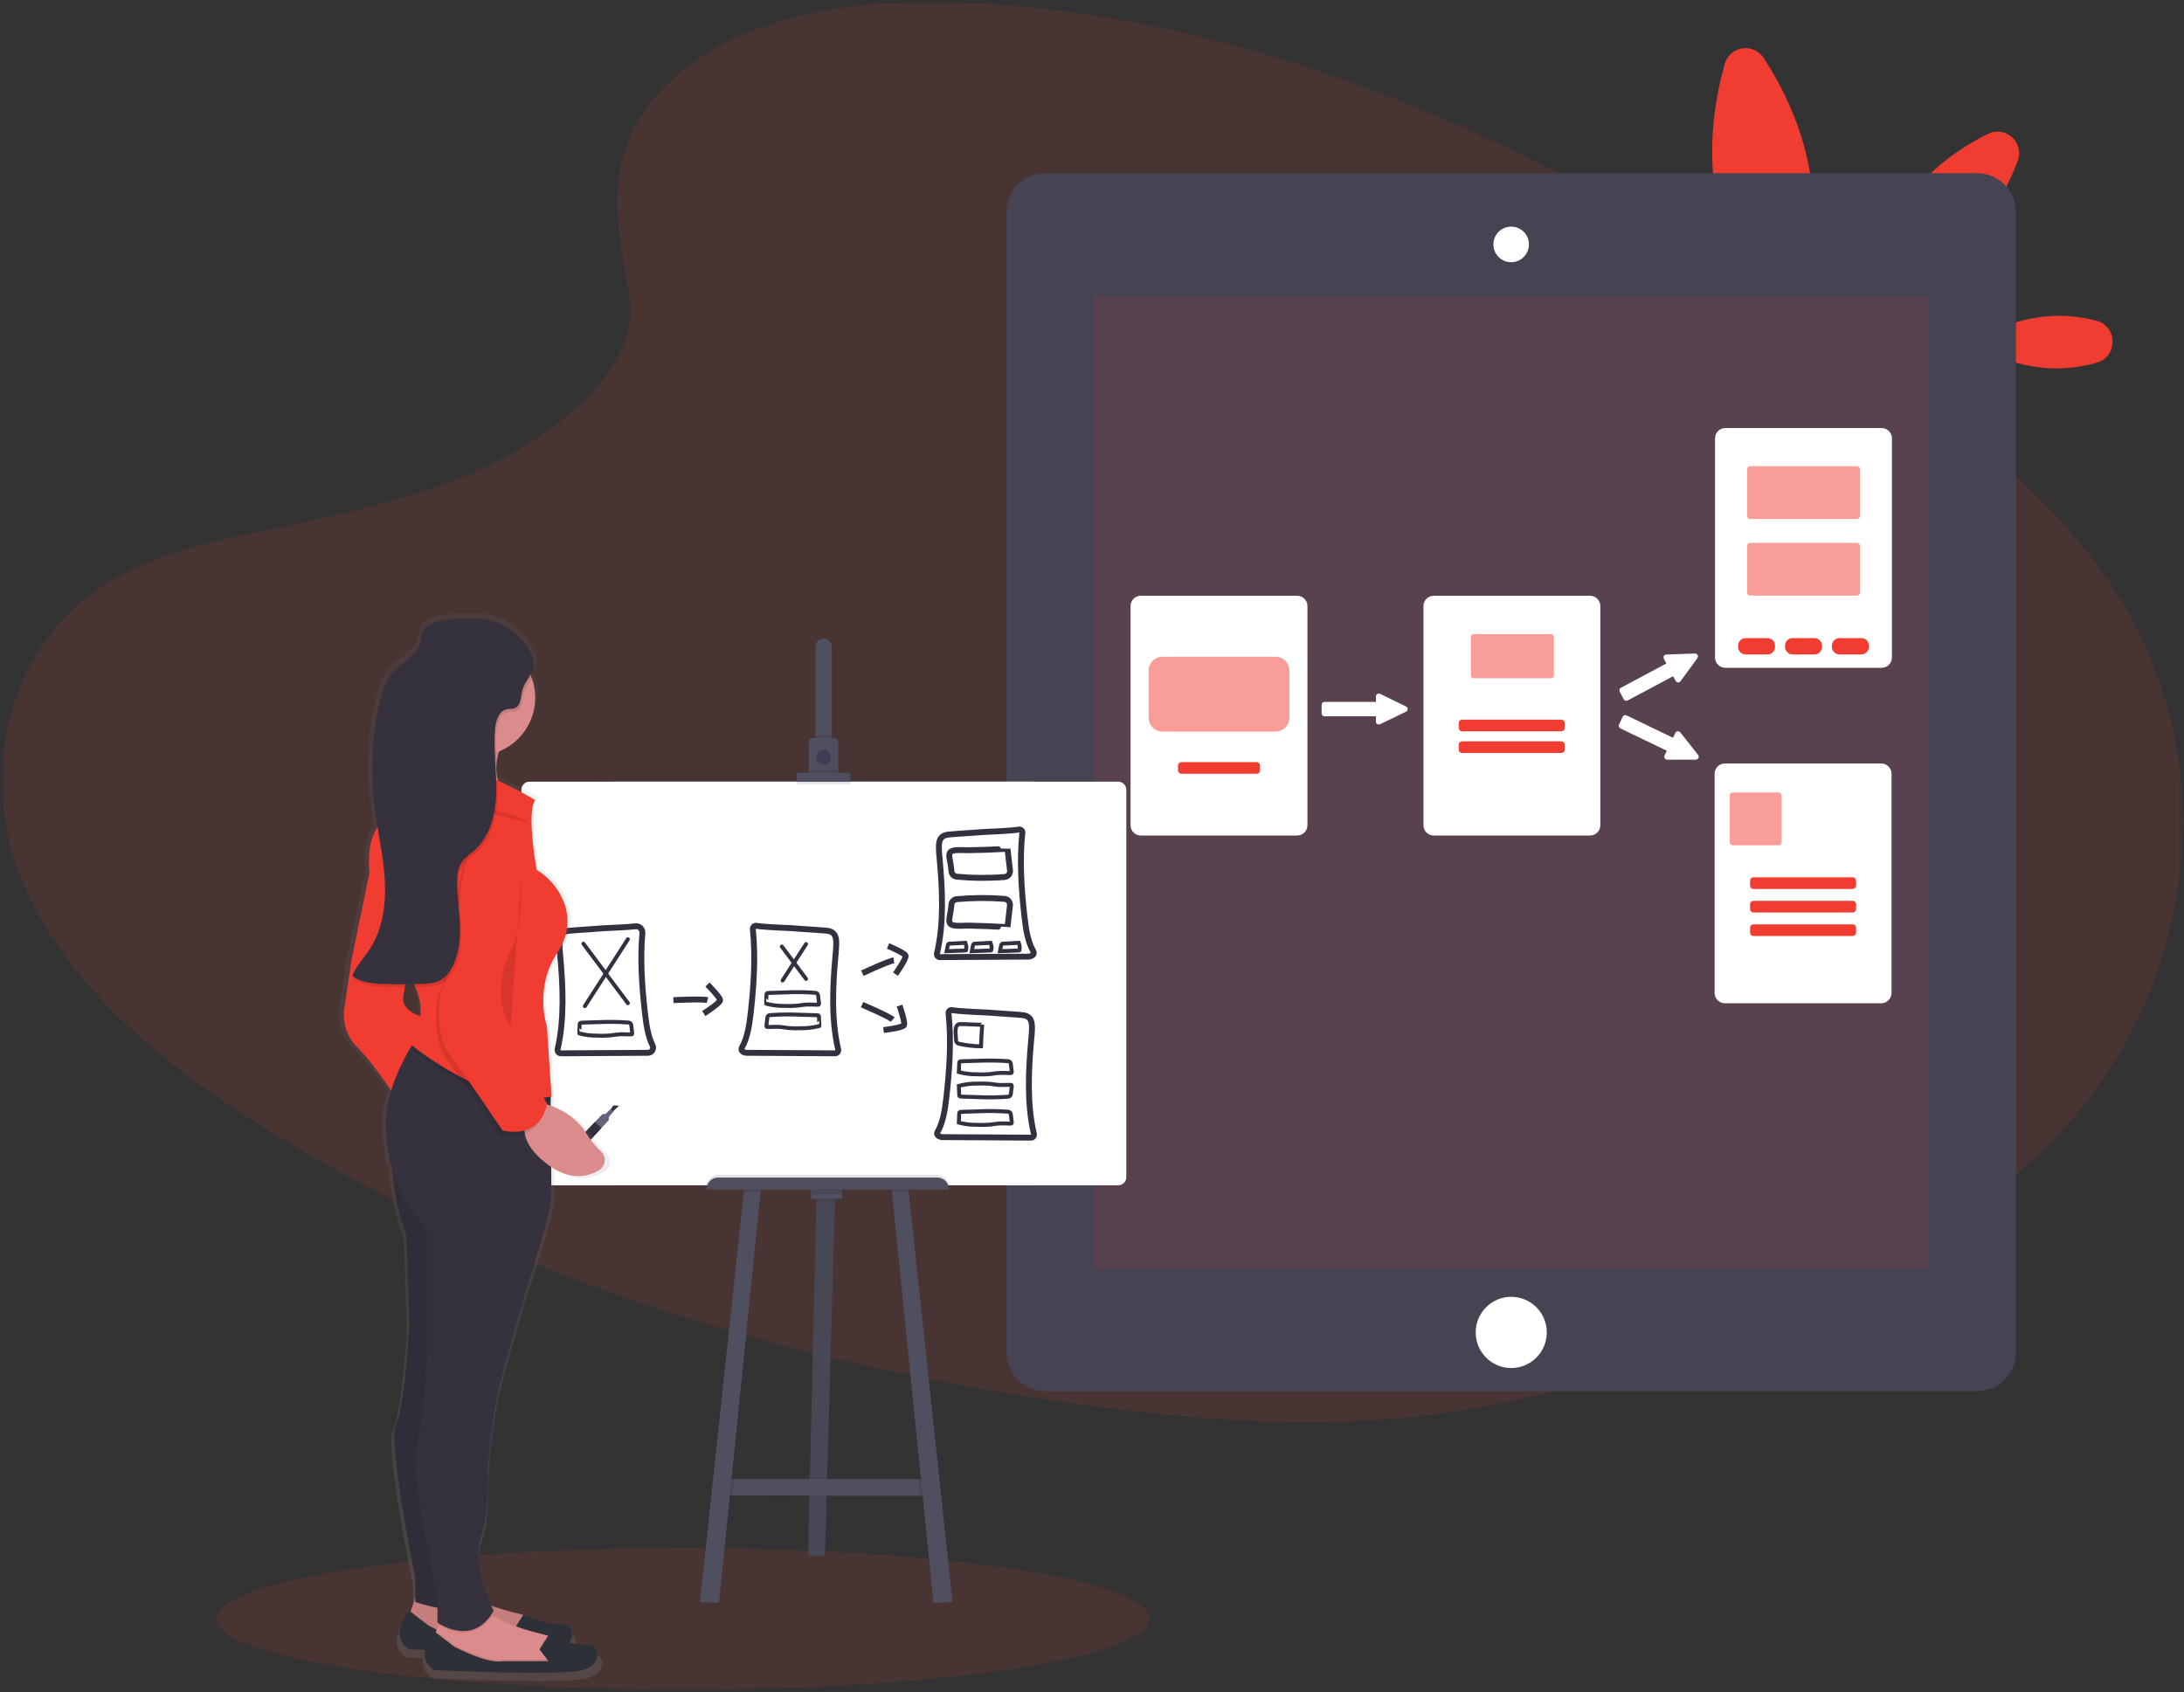 <?xml version="1.0" encoding="UTF-8"?>
<svg xmlns="http://www.w3.org/2000/svg" xmlns:xlink="http://www.w3.org/1999/xlink" width="231px" height="179px" viewBox="0 0 231 179" version="1.1">
<rect x="0" y="0" width="231" height="179" fill="#333333" stroke="none"/>
<defs>
<filter id="alpha" filterUnits="objectBoundingBox" x="0%" y="0%" width="100%" height="100%">
  <feColorMatrix type="matrix" in="SourceGraphic" values="0 0 0 0 1 0 0 0 0 1 0 0 0 0 1 0 0 0 1 0"/>
</filter>
<mask id="mask0">
  <g filter="url(#alpha)">
<rect x="0" y="0" width="231" height="179" style="fill:rgb(0%,0%,0%);fill-opacity:0.102;stroke:none;"/>
  </g>
</mask>
<clipPath id="clip1">
  <rect x="0" y="0" width="231" height="179"/>
</clipPath>
<g id="surface5" clip-path="url(#clip1)">
<path style=" stroke:none;fill-rule:nonzero;fill:rgb(94.51%,23.529%,19.216%);fill-opacity:1;" d="M 121.57 171.242 C 121.57 167.105 99.484 163.75 72.234 163.75 C 44.988 163.75 22.898 167.105 22.898 171.242 C 22.898 175.383 44.988 178.738 72.234 178.738 C 99.484 178.738 121.57 175.383 121.57 171.242 Z M 121.57 171.242 "/>
</g>
<mask id="mask1">
  <g filter="url(#alpha)">
<rect x="0" y="0" width="231" height="179" style="fill:rgb(0%,0%,0%);fill-opacity:0.102;stroke:none;"/>
  </g>
</mask>
<clipPath id="clip2">
  <rect x="0" y="0" width="231" height="179"/>
</clipPath>
<g id="surface8" clip-path="url(#clip2)">
<path style=" stroke:none;fill-rule:nonzero;fill:rgb(94.51%,23.529%,19.216%);fill-opacity:1;" d="M 71.438 8.086 C 79.262 1.176 91.547 -0.242 102.734 0.316 C 137.855 2.047 169.559 18.84 196.988 37.84 C 206.918 44.719 216.695 52.129 223.141 61.602 C 236.262 80.879 232.367 107.59 214.125 123.473 C 207.918 128.883 200.391 133.02 192.668 136.691 C 178.934 143.223 164.113 148.461 148.527 149.957 C 137.41 151.02 126.156 150.152 115.105 148.668 C 84.227 144.523 53.918 135.348 28.52 119.66 C 17.375 112.785 6.875 104.223 2.281 93.086 C -2.309 81.953 0.621 67.844 12.008 61.258 C 16.711 58.531 22.336 57.301 27.844 56.145 C 35.945 54.441 44.188 52.766 51.504 49.309 C 59.062 45.734 68.008 38.824 66.512 30.918 C 64.906 22.434 63.613 14.984 71.438 8.086 Z M 71.438 8.086 "/>
</g>
<mask id="mask2">
  <g filter="url(#alpha)">
<rect x="0" y="0" width="231" height="179" style="fill:rgb(0%,0%,0%);fill-opacity:0.102;stroke:none;"/>
  </g>
</mask>
<clipPath id="clip3">
  <rect x="0" y="0" width="231" height="179"/>
</clipPath>
<g id="surface11" clip-path="url(#clip3)">
<path style=" stroke:none;fill-rule:nonzero;fill:rgb(94.51%,23.529%,19.216%);fill-opacity:1;" d="M 115.668 31.316 L 204.02 31.316 L 204.02 134.164 L 115.668 134.164 Z M 115.668 31.316 "/>
</g>
<mask id="mask3">
  <g filter="url(#alpha)">
<rect x="0" y="0" width="231" height="179" style="fill:rgb(0%,0%,0%);fill-opacity:0.502;stroke:none;"/>
  </g>
</mask>
<clipPath id="clip4">
  <rect x="0" y="0" width="231" height="179"/>
</clipPath>
<g id="surface14" clip-path="url(#clip4)">
<path style=" stroke:none;fill-rule:nonzero;fill:rgb(94.51%,23.529%,19.216%);fill-opacity:1;" d="M 122.973 69.465 L 134.895 69.465 C 135.715 69.465 136.379 70.133 136.379 70.953 L 136.379 75.902 C 136.379 76.723 135.715 77.387 134.895 77.387 L 122.973 77.387 C 122.152 77.387 121.488 76.723 121.488 75.902 L 121.488 70.953 C 121.488 70.133 122.152 69.465 122.973 69.465 Z M 122.973 69.465 "/>
</g>
<mask id="mask4">
  <g filter="url(#alpha)">
<rect x="0" y="0" width="231" height="179" style="fill:rgb(0%,0%,0%);fill-opacity:0.502;stroke:none;"/>
  </g>
</mask>
<clipPath id="clip5">
  <rect x="0" y="0" width="231" height="179"/>
</clipPath>
<g id="surface17" clip-path="url(#clip5)">
<path style=" stroke:none;fill-rule:nonzero;fill:rgb(94.51%,23.529%,19.216%);fill-opacity:1;" d="M 155.875 67.074 L 164.047 67.074 C 164.215 67.074 164.352 67.211 164.352 67.379 L 164.352 71.441 C 164.352 71.609 164.215 71.746 164.047 71.746 L 155.875 71.746 C 155.707 71.746 155.57 71.609 155.57 71.441 L 155.57 67.379 C 155.57 67.211 155.707 67.074 155.875 67.074 Z M 155.875 67.074 "/>
</g>
<mask id="mask5">
  <g filter="url(#alpha)">
<rect x="0" y="0" width="231" height="179" style="fill:rgb(0%,0%,0%);fill-opacity:0.502;stroke:none;"/>
  </g>
</mask>
<clipPath id="clip6">
  <rect x="0" y="0" width="231" height="179"/>
</clipPath>
<g id="surface20" clip-path="url(#clip6)">
<path style=" stroke:none;fill-rule:nonzero;fill:rgb(94.51%,23.529%,19.216%);fill-opacity:1;" d="M 185.09 49.316 L 196.414 49.316 C 196.582 49.316 196.719 49.453 196.719 49.621 L 196.719 54.594 C 196.719 54.762 196.582 54.895 196.414 54.895 L 185.09 54.895 C 184.922 54.895 184.789 54.762 184.789 54.594 L 184.789 49.621 C 184.789 49.453 184.922 49.316 185.09 49.316 Z M 185.09 49.316 "/>
</g>
<mask id="mask6">
  <g filter="url(#alpha)">
<rect x="0" y="0" width="231" height="179" style="fill:rgb(0%,0%,0%);fill-opacity:0.502;stroke:none;"/>
  </g>
</mask>
<clipPath id="clip7">
  <rect x="0" y="0" width="231" height="179"/>
</clipPath>
<g id="surface23" clip-path="url(#clip7)">
<path style=" stroke:none;fill-rule:nonzero;fill:rgb(94.51%,23.529%,19.216%);fill-opacity:1;" d="M 185.09 57.426 L 196.414 57.426 C 196.582 57.426 196.719 57.562 196.719 57.73 L 196.719 62.699 C 196.719 62.867 196.582 63.004 196.414 63.004 L 185.09 63.004 C 184.922 63.004 184.789 62.867 184.789 62.699 L 184.789 57.73 C 184.789 57.562 184.922 57.426 185.09 57.426 Z M 185.09 57.426 "/>
</g>
<mask id="mask7">
  <g filter="url(#alpha)">
<rect x="0" y="0" width="231" height="179" style="fill:rgb(0%,0%,0%);fill-opacity:0.502;stroke:none;"/>
  </g>
</mask>
<clipPath id="clip8">
  <rect x="0" y="0" width="231" height="179"/>
</clipPath>
<g id="surface26" clip-path="url(#clip8)">
<path style=" stroke:none;fill-rule:nonzero;fill:rgb(94.51%,23.529%,19.216%);fill-opacity:1;" d="M 183.266 83.828 L 188.133 83.828 C 188.301 83.828 188.438 83.965 188.438 84.133 L 188.438 89.102 C 188.438 89.27 188.301 89.406 188.133 89.406 L 183.266 89.406 C 183.098 89.406 182.961 89.27 182.961 89.102 L 182.961 84.133 C 182.961 83.965 183.098 83.828 183.266 83.828 Z M 183.266 83.828 "/>
</g>
<mask id="mask8">
  <g filter="url(#alpha)">
<rect x="0" y="0" width="231" height="179" style="fill:rgb(0%,0%,0%);fill-opacity:0.102;stroke:none;"/>
  </g>
</mask>
<clipPath id="clip9">
  <rect x="0" y="0" width="231" height="179"/>
</clipPath>
<g id="surface29" clip-path="url(#clip9)">
<path style=" stroke:none;fill-rule:nonzero;fill:rgb(0%,0%,0%);fill-opacity:1;" d="M 88.328 126.484 L 88.309 127.094 L 87.25 164.574 L 85.469 164.574 L 86.344 127.094 L 86.359 126.391 Z M 88.328 126.484 "/>
</g>
<mask id="mask9">
  <g filter="url(#alpha)">
<rect x="0" y="0" width="231" height="179" style="fill:rgb(0%,0%,0%);fill-opacity:0.102;stroke:none;"/>
  </g>
</mask>
<clipPath id="clip10">
  <rect x="0" y="0" width="231" height="179"/>
</clipPath>
<g id="surface32" clip-path="url(#clip10)">
<path style=" stroke:none;fill-rule:nonzero;fill:rgb(0%,0%,0%);fill-opacity:1;" d="M 88.328 126.484 L 88.309 127.094 L 86.344 127.094 L 86.359 126.391 Z M 88.328 126.484 "/>
</g>
<mask id="mask10">
  <g filter="url(#alpha)">
<rect x="0" y="0" width="231" height="179" style="fill:rgb(0%,0%,0%);fill-opacity:0.102;stroke:none;"/>
  </g>
</mask>
<clipPath id="clip11">
  <rect x="0" y="0" width="231" height="179"/>
</clipPath>
<g id="surface35" clip-path="url(#clip11)">
<path style=" stroke:none;fill-rule:nonzero;fill:rgb(0%,0%,0%);fill-opacity:1;" d="M 77.656 156.449 L 77.477 158.191 L 76.422 158.188 L 76.984 156.449 Z M 77.656 156.449 "/>
</g>
<mask id="mask11">
  <g filter="url(#alpha)">
<rect x="0" y="0" width="231" height="179" style="fill:rgb(0%,0%,0%);fill-opacity:0.102;stroke:none;"/>
  </g>
</mask>
<clipPath id="clip12">
  <rect x="0" y="0" width="231" height="179"/>
</clipPath>
<g id="surface38" clip-path="url(#clip12)">
<path style=" stroke:none;fill-rule:nonzero;fill:rgb(0%,0%,0%);fill-opacity:1;" d="M 98.641 158.234 L 97.309 158.23 L 97.125 156.449 L 98.5 156.449 Z M 98.641 158.234 "/>
</g>
<mask id="mask12">
  <g filter="url(#alpha)">
<rect x="0" y="0" width="231" height="179" style="fill:rgb(0%,0%,0%);fill-opacity:0.102;stroke:none;"/>
  </g>
</mask>
<clipPath id="clip13">
  <rect x="0" y="0" width="231" height="179"/>
</clipPath>
<g id="surface41" clip-path="url(#clip13)">
<path style=" stroke:none;fill-rule:nonzero;fill:rgb(0%,0%,0%);fill-opacity:1;" d="M 86.242 77.777 L 87.977 77.777 L 87.977 78.719 L 86.242 78.719 Z M 86.242 77.777 "/>
</g>
<mask id="mask13">
  <g filter="url(#alpha)">
<rect x="0" y="0" width="231" height="179" style="fill:rgb(0%,0%,0%);fill-opacity:0.102;stroke:none;"/>
  </g>
</mask>
<clipPath id="clip14">
  <rect x="0" y="0" width="231" height="179"/>
</clipPath>
<g id="surface44" clip-path="url(#clip14)">
<path style=" stroke:none;fill-rule:nonzero;fill:rgb(0%,0%,0%);fill-opacity:1;" d="M 87.879 80.219 C 87.879 80.645 87.535 80.992 87.109 80.992 C 86.684 80.992 86.34 80.645 86.34 80.219 C 86.34 79.793 86.684 79.449 87.109 79.449 C 87.535 79.449 87.879 79.793 87.879 80.219 Z M 87.879 80.219 "/>
</g>
<mask id="mask14">
  <g filter="url(#alpha)">
<rect x="0" y="0" width="231" height="179" style="fill:rgb(0%,0%,0%);fill-opacity:0.102;stroke:none;"/>
  </g>
</mask>
<clipPath id="clip15">
  <rect x="0" y="0" width="231" height="179"/>
</clipPath>
<g id="surface47" clip-path="url(#clip15)">
<path style=" stroke:none;fill-rule:nonzero;fill:rgb(0%,0%,0%);fill-opacity:1;" d="M 85.562 81.465 L 88.656 81.465 L 88.656 82.234 L 85.562 82.234 Z M 85.562 81.465 "/>
</g>
<mask id="mask15">
  <g filter="url(#alpha)">
<rect x="0" y="0" width="231" height="179" style="fill:rgb(0%,0%,0%);fill-opacity:0.102;stroke:none;"/>
  </g>
</mask>
<clipPath id="clip16">
  <rect x="0" y="0" width="231" height="179"/>
</clipPath>
<g id="surface50" clip-path="url(#clip16)">
<path style=" stroke:none;fill-rule:nonzero;fill:rgb(0%,0%,0%);fill-opacity:1;" d="M 84.297 82.027 L 89.922 82.027 L 89.922 82.969 L 84.297 82.969 Z M 84.297 82.027 "/>
</g>
<mask id="mask16">
  <g filter="url(#alpha)">
<rect x="0" y="0" width="231" height="179" style="fill:rgb(0%,0%,0%);fill-opacity:0.102;stroke:none;"/>
  </g>
</mask>
<clipPath id="clip17">
  <rect x="0" y="0" width="231" height="179"/>
</clipPath>
<g id="surface53" clip-path="url(#clip17)">
<path style=" stroke:none;fill-rule:nonzero;fill:rgb(0%,0%,0%);fill-opacity:1;" d="M 75.953 124.266 L 99.133 124.266 C 99.82 124.266 100.379 124.824 100.379 125.516 L 74.711 125.516 C 74.711 124.828 75.266 124.27 75.953 124.266 Z M 75.953 124.266 "/>
</g>
<mask id="mask17">
  <g filter="url(#alpha)">
<rect x="0" y="0" width="231" height="179" style="fill:rgb(0%,0%,0%);fill-opacity:0.102;stroke:none;"/>
  </g>
</mask>
<clipPath id="clip18">
  <rect x="0" y="0" width="231" height="179"/>
</clipPath>
<g id="surface56" clip-path="url(#clip18)">
<path style=" stroke:none;fill-rule:nonzero;fill:rgb(0%,0%,0%);fill-opacity:1;" d="M 78.719 125.59 L 80.5 125.547 L 80.445 126.086 L 78.668 126.086 Z M 78.719 125.59 "/>
</g>
<mask id="mask18">
  <g filter="url(#alpha)">
<rect x="0" y="0" width="231" height="179" style="fill:rgb(0%,0%,0%);fill-opacity:0.102;stroke:none;"/>
  </g>
</mask>
<clipPath id="clip19">
  <rect x="0" y="0" width="231" height="179"/>
</clipPath>
<g id="surface59" clip-path="url(#clip19)">
<path style=" stroke:none;fill-rule:nonzero;fill:rgb(0%,0%,0%);fill-opacity:1;" d="M 85.773 125.566 L 89.078 125.566 L 89.078 126.34 L 85.773 126.34 Z M 85.773 125.566 "/>
</g>
<mask id="mask19">
  <g filter="url(#alpha)">
<rect x="0" y="0" width="231" height="179" style="fill:rgb(0%,0%,0%);fill-opacity:0.102;stroke:none;"/>
  </g>
</mask>
<clipPath id="clip20">
  <rect x="0" y="0" width="231" height="179"/>
</clipPath>
<g id="surface62" clip-path="url(#clip20)">
<path style=" stroke:none;fill-rule:nonzero;fill:rgb(0%,0%,0%);fill-opacity:1;" d="M 96.113 126.086 L 94.336 126.086 L 94.281 125.547 L 96.062 125.59 Z M 96.113 126.086 "/>
</g>
<linearGradient id="linear0" gradientUnits="userSpaceOnUse" x1="0.5" y1="1" x2="0.5" y2="0" gradientTransform="matrix(28.621,0,0,112.527,35.875,65.016)">
<stop offset="0" style="stop-color:rgb(50.196%,50.196%,50.196%);stop-opacity:0.251;"/>
<stop offset="0.54" style="stop-color:rgb(50.196%,50.196%,50.196%);stop-opacity:0.122;"/>
<stop offset="1" style="stop-color:rgb(50.196%,50.196%,50.196%);stop-opacity:0.102;"/>
</linearGradient>
<mask id="mask20">
  <g filter="url(#alpha)">
<rect x="0" y="0" width="231" height="179" style="fill:rgb(0%,0%,0%);fill-opacity:0.102;stroke:none;"/>
  </g>
</mask>
<clipPath id="clip21">
  <rect x="0" y="0" width="231" height="179"/>
</clipPath>
<g id="surface65" clip-path="url(#clip21)">
<path style=" stroke:none;fill-rule:nonzero;fill:rgb(0%,0%,0%);fill-opacity:1;" d="M 43.93 168.988 L 43.305 170.859 L 45.34 172.898 L 52.07 174.465 L 56.918 173.996 L 56.605 172.27 C 56.414 171.516 55.82 170.93 55.062 170.75 C 53.07 170.281 49.27 169.211 48.469 167.723 Z M 43.93 168.988 "/>
</g>
<mask id="mask21">
  <g filter="url(#alpha)">
<rect x="0" y="0" width="231" height="179" style="fill:rgb(0%,0%,0%);fill-opacity:0.102;stroke:none;"/>
  </g>
</mask>
<clipPath id="clip22">
  <rect x="0" y="0" width="231" height="179"/>
</clipPath>
<g id="surface68" clip-path="url(#clip22)">
<path style=" stroke:none;fill-rule:nonzero;fill:rgb(0%,0%,0%);fill-opacity:1;" d="M 59.574 176.191 L 54.727 176.66 L 47.996 175.09 L 45.957 173.055 L 46.125 172.555 L 47.992 173.996 C 47.992 173.996 51.438 175.867 53.156 175.562 L 58.004 175.562 L 57.066 174.312 L 57.91 173.008 C 58.578 173.23 59.086 173.781 59.258 174.465 Z M 59.574 176.191 "/>
</g>
<mask id="mask22">
  <g filter="url(#alpha)">
<rect x="0" y="0" width="231" height="179" style="fill:rgb(0%,0%,0%);fill-opacity:0.102;stroke:none;"/>
  </g>
</mask>
<clipPath id="clip23">
  <rect x="0" y="0" width="231" height="179"/>
</clipPath>
<g id="surface71" clip-path="url(#clip23)">
<path style=" stroke:none;fill-rule:nonzero;fill:rgb(0%,0%,0%);fill-opacity:1;" d="M 41.27 120.531 C 41.27 120.531 41.426 127.273 42.988 130.566 L 43.301 140.129 C 43.301 140.129 42.832 148.91 41.895 150.633 C 40.953 152.355 43.926 166.941 43.926 166.941 L 43.926 169.449 C 43.926 169.449 48.934 171.32 50.344 169.133 L 48.934 150.477 L 49.559 124.609 Z M 41.27 120.531 "/>
</g>
<mask id="mask23">
  <g filter="url(#alpha)">
<rect x="0" y="0" width="231" height="179" style="fill:rgb(0%,0%,0%);fill-opacity:0.102;stroke:none;"/>
  </g>
</mask>
<clipPath id="clip24">
  <rect x="0" y="0" width="231" height="179"/>
</clipPath>
<g id="surface74" clip-path="url(#clip24)">
<path style=" stroke:none;fill-rule:nonzero;fill:rgb(0%,0%,0%);fill-opacity:1;" d="M 52.047 170.84 C 50.039 174.008 46.918 172.211 46.363 171.855 L 46.59 171.172 L 51.129 169.922 C 51.359 170.297 51.672 170.613 52.047 170.84 Z M 52.047 170.84 "/>
</g>
<mask id="mask24">
  <g filter="url(#alpha)">
<rect x="0" y="0" width="231" height="179" style="fill:rgb(0%,0%,0%);fill-opacity:0.102;stroke:none;"/>
  </g>
</mask>
<clipPath id="clip25">
  <rect x="0" y="0" width="231" height="179"/>
</clipPath>
<g id="surface77" clip-path="url(#clip25)">
<path style=" stroke:none;fill-rule:nonzero;fill:rgb(0%,0%,0%);fill-opacity:1;" d="M 53.629 77.57 C 53.207 78.277 52.887 79.043 52.676 79.836 C 51.133 80.426 49.414 80.363 47.914 79.664 C 47.723 78.516 47.27 77.422 46.59 76.477 Z M 53.629 77.57 "/>
</g>
<mask id="mask25">
  <g filter="url(#alpha)">
<rect x="0" y="0" width="231" height="179" style="fill:rgb(0%,0%,0%);fill-opacity:0.102;stroke:none;"/>
  </g>
</mask>
<clipPath id="clip26">
  <rect x="0" y="0" width="231" height="179"/>
</clipPath>
<g id="surface80" clip-path="url(#clip26)">
<path style=" stroke:none;fill-rule:nonzero;fill:rgb(0%,0%,0%);fill-opacity:1;" d="M 58.324 116.453 L 58.258 116.469 C 51.695 117.82 43.465 110.969 43.465 110.969 C 43.684 110.594 43.875 110.203 44.035 109.801 C 44.262 109.441 44.402 109.242 44.402 109.242 L 58.215 114.734 L 58.25 115.281 Z M 58.324 116.453 "/>
</g>
<mask id="mask26">
  <g filter="url(#alpha)">
<rect x="0" y="0" width="231" height="179" style="fill:rgb(0%,0%,0%);fill-opacity:0.102;stroke:none;"/>
  </g>
</mask>
<clipPath id="clip27">
  <rect x="0" y="0" width="231" height="179"/>
</clipPath>
<g id="surface83" clip-path="url(#clip27)">
<path style=" stroke:none;fill-rule:nonzero;fill:rgb(0%,0%,0%);fill-opacity:1;" d="M 52.223 87.598 C 52.223 87.598 49.094 87.285 48.312 95.438 C 47.527 103.59 46.277 105.473 46.277 105.473 C 46.277 105.473 45.492 109.703 47.371 112.215 C 49.25 114.723 52.848 120.07 52.848 120.07 C 52.848 120.07 56.762 121.168 57.543 117.25 L 52.691 108.156 C 52.691 108.156 51.91 105.02 53.785 102.824 C 55.664 100.633 57.074 86.039 52.223 87.598 Z M 52.223 87.598 "/>
</g>
<mask id="mask27">
  <g filter="url(#alpha)">
<rect x="0" y="0" width="231" height="179" style="fill:rgb(0%,0%,0%);fill-opacity:0.102;stroke:none;"/>
  </g>
</mask>
<clipPath id="clip28">
  <rect x="0" y="0" width="231" height="179"/>
</clipPath>
<g id="surface86" clip-path="url(#clip28)">
<path style=" stroke:none;fill-rule:nonzero;fill:rgb(0%,0%,0%);fill-opacity:1;" d="M 55.117 93.012 C 55.117 93.012 55.43 97.871 54.02 100.539 C 52.613 103.203 52.613 106.652 54.02 108.531 "/>
</g>
<mask id="mask28">
  <g filter="url(#alpha)">
<rect x="0" y="0" width="231" height="179" style="fill:rgb(0%,0%,0%);fill-opacity:0.102;stroke:none;"/>
  </g>
</mask>
<clipPath id="clip29">
  <rect x="0" y="0" width="231" height="179"/>
</clipPath>
<g id="surface89" clip-path="url(#clip29)">
<path style=" stroke:none;fill-rule:nonzero;fill:rgb(0%,0%,0%);fill-opacity:1;" d="M 55.898 87.059 C 55.898 87.059 54.652 85.809 51.047 85.645 C 47.445 85.484 45.887 84.398 45.887 84.398 "/>
</g>
<mask id="mask29">
  <g filter="url(#alpha)">
<rect x="0" y="0" width="231" height="179" style="fill:rgb(0%,0%,0%);fill-opacity:0.102;stroke:none;"/>
  </g>
</mask>
<clipPath id="clip30">
  <rect x="0" y="0" width="231" height="179"/>
</clipPath>
<g id="surface92" clip-path="url(#clip30)">
<path style=" stroke:none;fill-rule:nonzero;fill:rgb(0%,0%,0%);fill-opacity:1;" d="M 47.203 65.906 C 46.25 66.023 45.164 66.352 44.824 67.246 C 44.695 67.578 44.695 67.938 44.605 68.289 C 44.25 69.66 42.711 70.297 41.762 71.344 C 40.934 72.266 40.555 73.516 40.285 74.734 C 39.504 78.227 39.312 81.824 39.727 85.379 C 40.031 87.98 40.652 90.539 40.832 93.148 C 41.008 95.762 40.684 98.512 39.258 100.703 C 38.637 101.648 37.84 102.477 37.406 103.516 C 38.301 104.246 39.539 104.348 40.695 104.387 C 42.043 104.434 43.387 104.434 44.734 104.387 C 45.441 104.363 46.176 104.316 46.785 103.961 C 47.238 103.672 47.609 103.273 47.863 102.801 C 48.633 101.492 48.828 99.918 48.793 98.398 C 48.762 96.879 48.523 95.371 48.492 93.852 C 48.48 93.02 48.543 92.145 49.02 91.465 C 49.363 90.977 49.883 90.648 50.328 90.25 C 52.008 88.766 52.578 86.379 52.637 84.137 C 52.691 81.895 52.324 79.648 52.512 77.418 C 52.586 76.539 52.91 75.492 53.773 75.32 C 54.043 75.266 54.332 75.32 54.59 75.215 C 55.277 74.953 55.211 73.977 55.406 73.266 C 55.629 72.465 56.309 71.848 56.5 71.039 C 56.953 69.141 54.543 66.875 52.969 66.219 C 51.34 65.535 48.891 65.699 47.203 65.906 Z M 47.203 65.906 "/>
</g>
</defs>
<g id="surface1">
<use xlink:href="#surface5" mask="url(#mask0)"/>
<use xlink:href="#surface8" mask="url(#mask1)"/>
<path style=" stroke:none;fill-rule:nonzero;fill:rgb(94.51%,23.529%,19.216%);fill-opacity:1;" d="M 191.496 18.621 C 192.898 27.898 188.992 36.184 188.992 36.184 C 188.992 36.184 182.809 29.434 181.398 20.156 C 180.613 14.953 181.496 10.066 182.422 6.773 C 182.66 5.898 183.391 5.25 184.285 5.113 C 185.18 4.98 186.066 5.383 186.555 6.148 C 188.418 9.012 190.707 13.418 191.496 18.621 Z M 191.496 18.621 "/>
<path style=" stroke:none;fill-rule:nonzero;fill:rgb(94.51%,23.529%,19.216%);fill-opacity:1;" d="M 217.605 33.406 C 219 33.398 220.387 33.574 221.73 33.926 C 223.996 34.508 224.031 37.727 221.777 38.359 C 220.441 38.742 219.059 38.945 217.668 38.969 C 212.57 39.027 208.41 36.289 208.41 36.289 C 208.41 36.289 212.512 33.461 217.605 33.406 Z M 217.605 33.406 "/>
<path style=" stroke:none;fill-rule:nonzero;fill:rgb(94.51%,23.529%,19.216%);fill-opacity:1;" d="M 203.277 19.305 C 198.535 24.527 197.531 31.352 197.531 31.352 C 197.531 31.352 204.219 29.707 208.957 24.484 C 211.156 22.062 212.551 19.297 213.414 17.027 C 213.75 16.148 213.516 15.156 212.82 14.52 C 212.129 13.887 211.117 13.742 210.273 14.156 C 208.09 15.234 205.477 16.883 203.277 19.305 Z M 203.277 19.305 "/>
<path style=" stroke:none;fill-rule:nonzero;fill:rgb(27.451%,26.275%,32.549%);fill-opacity:1;" d="M 110.57 18.32 L 209.117 18.32 C 211.391 18.32 213.23 20.164 213.23 22.441 L 213.23 143.039 C 213.23 145.312 211.391 147.16 209.117 147.16 L 110.57 147.16 C 108.297 147.16 106.457 145.312 106.457 143.039 L 106.457 22.441 C 106.457 20.164 108.297 18.32 110.57 18.32 Z M 110.57 18.32 "/>
<use xlink:href="#surface11" mask="url(#mask2)"/>
<path style=" stroke:none;fill-rule:nonzero;fill:rgb(100%,100%,100%);fill-opacity:1;" d="M 163.602 140.945 C 163.602 143.023 161.918 144.711 159.844 144.711 C 157.766 144.711 156.082 143.023 156.082 140.945 C 156.082 138.863 157.766 137.176 159.844 137.176 C 161.918 137.176 163.602 138.863 163.602 140.945 Z M 163.602 140.945 "/>
<path style=" stroke:none;fill-rule:nonzero;fill:rgb(100%,100%,100%);fill-opacity:1;" d="M 159.844 27.633 C 158.863 27.633 158.066 26.836 158.066 25.855 C 158.066 24.871 158.863 24.074 159.844 24.074 C 160.824 24.074 161.617 24.871 161.617 25.855 C 161.617 26.836 160.824 27.633 159.844 27.633 Z M 159.844 27.633 "/>
<path style=" stroke:none;fill-rule:nonzero;fill:rgb(100%,100%,100%);fill-opacity:1;" d="M 159.844 24.18 C 160.766 24.18 161.516 24.93 161.516 25.855 C 161.516 26.781 160.766 27.531 159.844 27.531 C 158.918 27.531 158.172 26.781 158.172 25.855 C 158.172 24.93 158.918 24.18 159.844 24.18 M 159.844 23.973 C 159.082 23.965 158.395 24.422 158.098 25.125 C 157.805 25.828 157.961 26.641 158.5 27.184 C 159.035 27.723 159.848 27.887 160.551 27.598 C 161.254 27.305 161.711 26.617 161.711 25.855 C 161.715 25.355 161.52 24.875 161.168 24.523 C 160.816 24.168 160.34 23.973 159.844 23.973 Z M 159.844 23.973 "/>
<path style="fill-rule:nonzero;fill:rgb(100%,100%,100%);fill-opacity:1;stroke-width:0.5;stroke-linecap:butt;stroke-linejoin:miter;stroke:rgb(100%,100%,100%);stroke-opacity:1;stroke-miterlimit:4;" d="M 156.707 81.881 L 178.186 81.881 C 178.825 81.881 179.343 82.403 179.343 83.041 L 179.343 113.074 C 179.343 113.717 178.825 114.233 178.186 114.233 L 156.707 114.233 C 156.067 114.233 155.545 113.717 155.545 113.074 L 155.545 83.041 C 155.545 82.403 156.067 81.881 156.707 81.881 Z M 156.707 81.881 " transform="matrix(0.77,0,0,0.772,0,0)"/>
<use xlink:href="#surface14" mask="url(#mask3)"/>
<path style=" stroke:none;fill-rule:nonzero;fill:rgb(94.51%,23.529%,19.216%);fill-opacity:1;" d="M 124.949 80.617 L 132.918 80.617 C 133.113 80.617 133.27 80.773 133.27 80.969 L 133.27 81.496 C 133.27 81.691 133.113 81.848 132.918 81.848 L 124.949 81.848 C 124.754 81.848 124.598 81.691 124.598 81.496 L 124.598 80.969 C 124.598 80.773 124.754 80.617 124.949 80.617 Z M 124.949 80.617 "/>
<path style="fill-rule:nonzero;fill:rgb(100%,100%,100%);fill-opacity:1;stroke-width:0.5;stroke-linecap:butt;stroke-linejoin:miter;stroke:rgb(100%,100%,100%);stroke-opacity:1;stroke-miterlimit:4;" d="M 196.941 81.881 L 218.415 81.881 C 219.059 81.881 219.577 82.403 219.577 83.041 L 219.577 113.074 C 219.577 113.717 219.059 114.233 218.415 114.233 L 196.941 114.233 C 196.297 114.233 195.779 113.717 195.779 113.074 L 195.779 83.041 C 195.779 82.403 196.297 81.881 196.941 81.881 Z M 196.941 81.881 " transform="matrix(0.77,0,0,0.772,0,0)"/>
<use xlink:href="#surface17" mask="url(#mask4)"/>
<path style=" stroke:none;fill-rule:nonzero;fill:rgb(94.51%,23.529%,19.216%);fill-opacity:1;" d="M 154.637 76.125 L 165.145 76.125 C 165.34 76.125 165.496 76.281 165.496 76.477 L 165.496 77 C 165.496 77.195 165.34 77.355 165.145 77.355 L 154.637 77.355 C 154.441 77.355 154.285 77.195 154.285 77 L 154.285 76.477 C 154.285 76.281 154.441 76.125 154.637 76.125 Z M 154.637 76.125 "/>
<path style=" stroke:none;fill-rule:nonzero;fill:rgb(94.51%,23.529%,19.216%);fill-opacity:1;" d="M 154.637 78.418 L 165.145 78.418 C 165.34 78.418 165.496 78.574 165.496 78.77 L 165.496 79.297 C 165.496 79.488 165.34 79.648 165.145 79.648 L 154.637 79.648 C 154.441 79.648 154.285 79.488 154.285 79.297 L 154.285 78.77 C 154.285 78.574 154.441 78.418 154.637 78.418 Z M 154.637 78.418 "/>
<path style="fill-rule:nonzero;fill:rgb(100%,100%,100%);fill-opacity:1;stroke-width:0.5;stroke-linecap:butt;stroke-linejoin:miter;stroke:rgb(100%,100%,100%);stroke-opacity:1;stroke-miterlimit:4;" d="M 236.993 58.901 L 258.467 58.901 C 259.111 58.901 259.629 59.418 259.629 60.061 L 259.629 90.093 C 259.629 90.731 259.111 91.253 258.467 91.253 L 236.993 91.253 C 236.353 91.253 235.831 90.731 235.831 90.093 L 235.831 60.061 C 235.831 59.418 236.353 58.901 236.993 58.901 Z M 236.993 58.901 " transform="matrix(0.77,0,0,0.772,0,0)"/>
<use xlink:href="#surface20" mask="url(#mask5)"/>
<use xlink:href="#surface23" mask="url(#mask6)"/>
<path style=" stroke:none;fill-rule:nonzero;fill:rgb(94.51%,23.529%,19.216%);fill-opacity:1;" d="M 184.629 67.5 L 186.953 67.5 C 187.391 67.5 187.746 67.855 187.746 68.297 L 187.746 68.426 C 187.746 68.863 187.391 69.223 186.953 69.223 L 184.629 69.223 C 184.191 69.223 183.836 68.863 183.836 68.426 L 183.836 68.297 C 183.836 67.855 184.191 67.5 184.629 67.5 Z M 184.629 67.5 "/>
<path style=" stroke:none;fill-rule:nonzero;fill:rgb(94.51%,23.529%,19.216%);fill-opacity:1;" d="M 189.594 67.5 L 191.914 67.5 C 192.355 67.5 192.711 67.855 192.711 68.297 L 192.711 68.426 C 192.711 68.863 192.355 69.223 191.914 69.223 L 189.594 69.223 C 189.152 69.223 188.797 68.863 188.797 68.426 L 188.797 68.297 C 188.797 67.855 189.152 67.5 189.594 67.5 Z M 189.594 67.5 "/>
<path style=" stroke:none;fill-rule:nonzero;fill:rgb(94.51%,23.529%,19.216%);fill-opacity:1;" d="M 194.555 67.5 L 196.879 67.5 C 197.316 67.5 197.672 67.855 197.672 68.297 L 197.672 68.426 C 197.672 68.863 197.316 69.223 196.879 69.223 L 194.555 69.223 C 194.117 69.223 193.758 68.863 193.758 68.426 L 193.758 68.297 C 193.758 67.855 194.117 67.5 194.555 67.5 Z M 194.555 67.5 "/>
<path style="fill-rule:nonzero;fill:rgb(100%,100%,100%);fill-opacity:1;stroke-width:0.5;stroke-linecap:butt;stroke-linejoin:miter;stroke:rgb(100%,100%,100%);stroke-opacity:1;stroke-miterlimit:4;" d="M 236.937 104.867 L 258.411 104.867 C 259.055 104.867 259.573 105.383 259.573 106.026 L 259.573 136.059 C 259.573 136.697 259.055 137.218 258.411 137.218 L 236.937 137.218 C 236.293 137.218 235.775 136.697 235.775 136.059 L 235.775 106.026 C 235.775 105.383 236.293 104.867 236.937 104.867 Z M 236.937 104.867 " transform="matrix(0.77,0,0,0.772,0,0)"/>
<use xlink:href="#surface26" mask="url(#mask7)"/>
<path style=" stroke:none;fill-rule:nonzero;fill:rgb(94.51%,23.529%,19.216%);fill-opacity:1;" d="M 185.457 92.801 L 195.965 92.801 C 196.156 92.801 196.316 92.961 196.316 93.156 L 196.316 93.68 C 196.316 93.875 196.156 94.031 195.965 94.031 L 185.457 94.031 C 185.262 94.031 185.105 93.875 185.105 93.68 L 185.105 93.156 C 185.105 92.961 185.262 92.801 185.457 92.801 Z M 185.457 92.801 "/>
<path style=" stroke:none;fill-rule:nonzero;fill:rgb(94.51%,23.529%,19.216%);fill-opacity:1;" d="M 185.457 95.289 L 195.965 95.289 C 196.156 95.289 196.316 95.449 196.316 95.641 L 196.316 96.168 C 196.316 96.363 196.156 96.52 195.965 96.52 L 185.457 96.52 C 185.262 96.52 185.105 96.363 185.105 96.168 L 185.105 95.641 C 185.105 95.449 185.262 95.289 185.457 95.289 Z M 185.457 95.289 "/>
<path style=" stroke:none;fill-rule:nonzero;fill:rgb(94.51%,23.529%,19.216%);fill-opacity:1;" d="M 185.457 97.777 L 195.965 97.777 C 196.156 97.777 196.316 97.934 196.316 98.129 L 196.316 98.656 C 196.316 98.852 196.156 99.008 195.965 99.008 L 185.457 99.008 C 185.262 99.008 185.105 98.852 185.105 98.656 L 185.105 98.129 C 185.105 97.934 185.262 97.777 185.457 97.777 Z M 185.457 97.777 "/>
<path style="fill-rule:nonzero;fill:rgb(100%,100%,100%);fill-opacity:1;stroke-width:0.5;stroke-linecap:butt;stroke-linejoin:miter;stroke:rgb(100%,100%,100%);stroke-opacity:1;stroke-miterlimit:4;" d="M 193.035 97.288 L 192.669 97.46 L 189.722 98.883 L 189.448 99.009 C 189.413 99.024 189.372 99.024 189.336 99.009 C 189.296 98.999 189.27 98.969 189.255 98.928 C 189.25 98.913 189.25 98.893 189.255 98.877 L 189.255 98.037 C 189.255 97.956 189.189 97.895 189.108 97.895 L 181.935 97.895 C 181.859 97.895 181.793 97.829 181.793 97.748 L 181.793 96.569 C 181.793 96.488 181.859 96.422 181.935 96.422 L 189.118 96.422 C 189.199 96.422 189.26 96.356 189.26 96.28 L 189.26 95.42 C 189.26 95.404 189.26 95.384 189.26 95.364 C 189.276 95.328 189.306 95.298 189.342 95.288 C 189.382 95.273 189.423 95.273 189.458 95.293 L 189.727 95.42 L 192.669 96.852 L 193.035 97.03 C 193.085 97.05 193.116 97.1 193.116 97.156 C 193.116 97.212 193.085 97.262 193.035 97.288 Z M 193.035 97.288 " transform="matrix(0.77,0,0,0.772,0,0)"/>
<path style="fill-rule:nonzero;fill:rgb(100%,100%,100%);fill-opacity:1;stroke-width:0.5;stroke-linecap:butt;stroke-linejoin:miter;stroke:rgb(100%,100%,100%);stroke-opacity:1;stroke-miterlimit:4;" d="M 232.97 90.012 L 232.736 90.336 L 230.804 92.969 L 230.631 93.207 C 230.611 93.237 230.57 93.258 230.535 93.263 C 230.494 93.268 230.454 93.253 230.423 93.227 C 230.408 93.217 230.398 93.202 230.393 93.187 L 229.997 92.448 C 229.956 92.377 229.87 92.351 229.799 92.387 L 223.458 95.759 C 223.427 95.779 223.387 95.784 223.351 95.769 C 223.316 95.759 223.285 95.733 223.265 95.703 L 222.712 94.65 C 222.692 94.62 222.687 94.579 222.697 94.544 C 222.712 94.503 222.737 94.473 222.768 94.458 L 229.109 91.086 C 229.145 91.071 229.17 91.04 229.18 91.005 C 229.19 90.964 229.185 90.929 229.17 90.893 L 228.764 90.134 C 228.754 90.119 228.749 90.104 228.749 90.083 C 228.744 90.043 228.754 90.002 228.784 89.972 C 228.81 89.942 228.845 89.926 228.886 89.926 L 229.175 89.926 L 232.447 89.805 L 232.853 89.795 C 232.904 89.795 232.949 89.82 232.975 89.866 C 233 89.911 233 89.967 232.97 90.012 Z M 232.97 90.012 " transform="matrix(0.77,0,0,0.772,0,0)"/>
<path style="fill-rule:nonzero;fill:rgb(100%,100%,100%);fill-opacity:1;stroke-width:0.5;stroke-linecap:butt;stroke-linejoin:miter;stroke:rgb(100%,100%,100%);stroke-opacity:1;stroke-miterlimit:4;" d="M 232.949 103.839 L 228.992 103.839 C 228.952 103.839 228.916 103.824 228.886 103.793 C 228.861 103.763 228.845 103.728 228.85 103.687 C 228.85 103.667 228.856 103.652 228.866 103.637 L 229.226 102.877 C 229.241 102.842 229.246 102.801 229.231 102.766 C 229.221 102.73 229.19 102.7 229.16 102.685 L 222.682 99.576 C 222.611 99.541 222.58 99.455 222.616 99.384 L 223.128 98.315 C 223.143 98.28 223.174 98.255 223.209 98.245 C 223.245 98.229 223.285 98.234 223.321 98.25 L 229.794 101.358 C 229.865 101.394 229.951 101.363 229.987 101.292 L 230.362 100.518 C 230.383 100.472 230.423 100.442 230.474 100.437 C 230.525 100.432 230.57 100.452 230.601 100.492 L 230.783 100.715 L 232.812 103.282 L 233.066 103.601 C 233.102 103.647 233.112 103.707 233.086 103.758 C 233.061 103.809 233.005 103.844 232.949 103.839 Z M 232.949 103.839 " transform="matrix(0.77,0,0,0.772,0,0)"/>
<path style=" stroke:none;fill-rule:nonzero;fill:rgb(31.373%,30.98%,37.647%);fill-opacity:1;" d="M 88.328 126.484 L 88.309 127.094 L 87.25 164.574 L 85.469 164.574 L 86.344 127.094 L 86.359 126.391 Z M 88.328 126.484 "/>
<use xlink:href="#surface29" mask="url(#mask8)"/>
<path style=" stroke:none;fill-rule:nonzero;fill:rgb(31.373%,30.98%,37.647%);fill-opacity:1;" d="M 98.641 158.234 L 97.309 158.23 L 77.477 158.191 L 76.422 158.188 L 76.984 156.449 L 98.5 156.449 Z M 98.641 158.234 "/>
<use xlink:href="#surface32" mask="url(#mask9)"/>
<path style=" stroke:none;fill-rule:nonzero;fill:rgb(31.373%,30.98%,37.647%);fill-opacity:1;" d="M 85.773 125.566 L 89.078 125.566 L 89.078 126.812 L 85.773 126.812 Z M 85.773 125.566 "/>
<use xlink:href="#surface35" mask="url(#mask10)"/>
<path style=" stroke:none;fill-rule:nonzero;fill:rgb(31.373%,30.98%,37.647%);fill-opacity:1;" d="M 80.5 125.547 L 80.445 126.086 L 76.047 169.551 L 74.031 169.461 L 78.668 126.086 L 78.719 125.59 Z M 80.5 125.547 "/>
<use xlink:href="#surface38" mask="url(#mask11)"/>
<path style=" stroke:none;fill-rule:nonzero;fill:rgb(31.373%,30.98%,37.647%);fill-opacity:1;" d="M 100.75 169.461 L 98.734 169.551 L 94.336 126.086 L 94.281 125.547 L 96.062 125.59 L 96.113 126.086 Z M 100.75 169.461 "/>
<path style=" stroke:none;fill-rule:nonzero;fill:rgb(100%,100%,100%);fill-opacity:1;" d="M 64.891 82.684 L 109.328 82.684 L 109.328 125.379 L 64.891 125.379 Z M 64.891 82.684 "/>
<path style=" stroke:none;fill-rule:nonzero;fill:rgb(100%,100%,100%);fill-opacity:1;" d="M 56.004 82.684 L 118.27 82.684 C 118.742 82.684 119.129 83.07 119.129 83.543 L 119.129 124.52 C 119.129 124.992 118.742 125.379 118.27 125.379 L 56.004 125.379 C 55.527 125.379 55.145 124.992 55.145 124.52 L 55.145 83.543 C 55.145 83.07 55.527 82.684 56.004 82.684 Z M 56.004 82.684 "/>
<path style=" stroke:none;fill-rule:nonzero;fill:rgb(31.373%,30.98%,37.647%);fill-opacity:1;" d="M 87.977 68.406 L 87.977 78.719 L 86.242 78.719 L 86.242 68.406 C 86.242 67.93 86.629 67.539 87.109 67.539 C 87.586 67.539 87.977 67.93 87.977 68.406 Z M 87.977 68.406 "/>
<use xlink:href="#surface41" mask="url(#mask12)"/>
<path style=" stroke:none;fill-rule:nonzero;fill:rgb(31.373%,30.98%,37.647%);fill-opacity:1;" d="M 88.656 78.48 L 88.656 81.887 L 85.562 81.887 L 85.562 78.48 C 85.562 78.25 85.75 78.066 85.98 78.066 L 88.23 78.066 C 88.34 78.062 88.449 78.105 88.531 78.184 C 88.609 78.262 88.656 78.371 88.656 78.48 Z M 88.656 78.48 "/>
<use xlink:href="#surface44" mask="url(#mask13)"/>
<path style=" stroke:none;fill-rule:nonzero;fill:rgb(24.706%,23.922%,33.725%);fill-opacity:1;" d="M 87.879 80.078 C 87.879 80.504 87.535 80.852 87.109 80.852 C 86.684 80.852 86.34 80.504 86.34 80.078 C 86.34 79.652 86.684 79.309 87.109 79.309 C 87.535 79.309 87.879 79.652 87.879 80.078 Z M 87.879 80.078 "/>
<use xlink:href="#surface47" mask="url(#mask14)"/>
<use xlink:href="#surface50" mask="url(#mask15)"/>
<path style=" stroke:none;fill-rule:nonzero;fill:rgb(31.373%,30.98%,37.647%);fill-opacity:1;" d="M 84.297 81.746 L 89.922 81.746 L 89.922 82.684 L 84.297 82.684 Z M 84.297 81.746 "/>
<use xlink:href="#surface53" mask="url(#mask16)"/>
<use xlink:href="#surface56" mask="url(#mask17)"/>
<use xlink:href="#surface59" mask="url(#mask18)"/>
<use xlink:href="#surface62" mask="url(#mask19)"/>
<path style=" stroke:none;fill-rule:nonzero;fill:rgb(31.373%,30.98%,37.647%);fill-opacity:1;" d="M 75.953 124.559 L 99.133 124.559 C 99.82 124.559 100.379 125.117 100.379 125.809 L 74.711 125.809 C 74.711 125.117 75.27 124.559 75.957 124.559 Z M 75.953 124.559 "/>
<path style="fill-rule:nonzero;fill:rgb(100%,100%,100%);fill-opacity:1;stroke-width:0.809;stroke-linecap:butt;stroke-linejoin:miter;stroke:rgb(20%,19.216%,24.706%);stroke-opacity:1;stroke-miterlimit:4;" d="M 139.971 113.666 C 140.092 113.646 140.219 113.686 140.31 113.772 C 140.402 113.858 140.442 113.985 140.432 114.106 C 140.042 117.883 140.29 121.751 140.716 125.523 C 140.909 127.245 141.178 129.072 141.944 130.348 C 142.04 130.51 142.02 130.718 141.888 130.849 C 141.675 131.016 141.406 131.097 141.137 131.077 L 129.099 131.143 C 128.972 131.143 128.856 131.087 128.779 130.991 C 128.703 130.895 128.673 130.768 128.703 130.647 C 129.672 126.516 129.464 122.015 129.074 117.731 C 128.886 115.625 128.774 114.491 130.347 114.344 C 131.965 114.198 133.584 114.132 135.202 113.995 C 135.593 113.965 138.702 113.874 139.971 113.666 Z M 139.971 113.666 " transform="matrix(0.77,0,0,0.772,0,0)"/>
<path style="fill-rule:nonzero;fill:rgb(100%,100%,100%);fill-opacity:1;stroke-width:0.809;stroke-linecap:butt;stroke-linejoin:miter;stroke:rgb(20%,19.216%,24.706%);stroke-opacity:1;stroke-miterlimit:4;" d="M 130.758 138.403 C 130.631 138.383 130.504 138.423 130.418 138.509 C 130.327 138.595 130.281 138.722 130.296 138.844 C 130.687 142.62 130.433 146.488 130.007 150.26 C 129.814 151.982 129.545 153.804 128.784 155.09 C 128.683 155.247 128.703 155.455 128.84 155.586 C 129.053 155.753 129.317 155.834 129.586 155.809 L 141.629 155.88 C 141.751 155.88 141.868 155.824 141.944 155.728 C 142.02 155.627 142.051 155.5 142.02 155.384 C 141.056 151.253 141.264 146.747 141.65 142.469 C 141.843 140.362 141.954 139.228 140.381 139.082 C 138.809 138.935 137.14 138.869 135.522 138.732 C 135.136 138.702 132.021 138.611 130.758 138.403 Z M 130.758 138.403 " transform="matrix(0.77,0,0,0.772,0,0)"/>
<path style="fill:none;stroke-width:0.54;stroke-linecap:round;stroke-linejoin:miter;stroke:rgb(20%,19.216%,24.706%);stroke-opacity:1;stroke-miterlimit:4;" d="M 134.294 145.349 C 135.694 145.289 137.094 145.304 138.489 145.405 C 138.677 145.42 138.824 145.567 138.849 145.754 L 138.981 146.858 C 138.991 146.909 138.981 146.959 138.946 147 C 138.915 147.02 138.88 147.03 138.844 147.025 C 138.256 147.045 137.667 146.975 137.084 147.025 C 136.719 147.056 136.359 147.126 136.003 147.167 C 135.405 147.218 134.806 147.233 134.208 147.197 C 133.365 147.212 132.523 147.111 131.707 146.894 C 131.707 146.894 131.752 145.977 131.752 145.891 C 131.752 145.466 131.742 145.425 132.178 145.415 Z M 134.294 145.349 " transform="matrix(0.77,0,0,0.772,0,0)"/>
<path style="fill:none;stroke-width:0.54;stroke-linecap:round;stroke-linejoin:miter;stroke:rgb(20%,19.216%,24.706%);stroke-opacity:1;stroke-miterlimit:4;" d="M 134.294 150.326 C 135.694 150.392 137.094 150.372 138.489 150.27 C 138.677 150.255 138.824 150.108 138.849 149.921 L 138.981 148.822 C 138.991 148.772 138.981 148.716 138.946 148.676 C 138.915 148.655 138.88 148.645 138.844 148.65 C 138.256 148.63 137.667 148.701 137.084 148.65 C 136.719 148.62 136.359 148.549 136.003 148.509 C 135.405 148.458 134.806 148.448 134.208 148.478 C 133.365 148.463 132.523 148.569 131.707 148.787 C 131.707 148.787 131.752 149.698 131.752 149.784 C 131.752 150.215 131.742 150.25 132.178 150.26 Z M 134.294 150.326 " transform="matrix(0.77,0,0,0.772,0,0)"/>
<path style="fill:none;stroke-width:0.54;stroke-linecap:round;stroke-linejoin:miter;stroke:rgb(20%,19.216%,24.706%);stroke-opacity:1;stroke-miterlimit:4;" d="M 134.294 152.275 C 135.694 152.209 137.094 152.225 138.489 152.326 C 138.677 152.346 138.824 152.493 138.849 152.68 L 138.981 153.779 C 138.991 153.83 138.981 153.885 138.946 153.926 C 138.915 153.946 138.88 153.956 138.844 153.951 C 138.256 153.966 137.667 153.9 137.084 153.951 C 136.719 153.981 136.359 154.052 136.003 154.093 C 135.405 154.144 134.806 154.154 134.208 154.123 C 133.365 154.138 132.523 154.037 131.707 153.819 C 131.707 153.819 131.752 152.903 131.752 152.812 C 131.752 152.387 131.742 152.351 132.178 152.341 Z M 134.294 152.275 " transform="matrix(0.77,0,0,0.772,0,0)"/>
<path style="fill-rule:nonzero;fill:rgb(100%,100%,100%);fill-opacity:1;stroke-width:0.54;stroke-linecap:round;stroke-linejoin:miter;stroke:rgb(20%,19.216%,24.706%);stroke-opacity:1;stroke-miterlimit:4;" d="M 136.064 129.184 C 136.191 129.482 136.232 129.806 136.186 130.12 C 136.186 130.146 136.176 130.171 136.166 130.196 C 136.135 130.227 136.095 130.237 136.054 130.237 L 133.487 130.333 C 133.487 130.333 133.634 129.579 133.65 129.528 C 133.741 129.219 133.964 129.3 134.253 129.285 Z M 136.064 129.184 " transform="matrix(0.77,0,0,0.772,0,0)"/>
<path style="fill-rule:nonzero;fill:rgb(100%,100%,100%);fill-opacity:1;stroke-width:0.54;stroke-linecap:round;stroke-linejoin:miter;stroke:rgb(20%,19.216%,24.706%);stroke-opacity:1;stroke-miterlimit:4;" d="M 139.935 129.184 C 140.062 129.482 140.097 129.806 140.052 130.12 C 140.057 130.146 140.047 130.171 140.037 130.196 C 140.006 130.222 139.966 130.237 139.925 130.237 L 137.358 130.333 C 137.358 130.333 137.505 129.579 137.52 129.528 C 137.607 129.219 137.835 129.3 138.124 129.285 Z M 139.935 129.184 " transform="matrix(0.77,0,0,0.772,0,0)"/>
<path style="fill:none;stroke-width:0.809;stroke-linecap:butt;stroke-linejoin:miter;stroke:rgb(20%,19.216%,24.706%);stroke-opacity:1;stroke-miterlimit:4;" d="M 138.393 116.304 L 138.738 119.271 C 138.758 119.488 138.697 119.706 138.555 119.873 C 138.418 120.04 138.215 120.146 138.002 120.167 C 135.811 120.339 133.609 120.324 131.422 120.121 C 131.022 120.081 130.707 119.752 130.692 119.352 C 130.651 118.82 130.575 118.293 130.459 117.777 C 130.372 117.235 130.271 116.719 130.91 116.557 C 131.544 116.4 132.417 116.511 133.112 116.496 C 133.949 116.481 134.781 116.461 135.608 116.43 C 135.841 116.43 138.393 116.289 138.393 116.304 Z M 138.393 116.304 " transform="matrix(0.77,0,0,0.772,0,0)"/>
<path style="fill:none;stroke-width:0.809;stroke-linecap:butt;stroke-linejoin:miter;stroke:rgb(20%,19.216%,24.706%);stroke-opacity:1;stroke-miterlimit:4;" d="M 138.393 127.027 L 138.733 124.06 C 138.753 123.842 138.687 123.625 138.55 123.458 C 138.413 123.291 138.21 123.184 137.992 123.164 C 135.806 122.992 133.604 123.007 131.417 123.204 C 131.017 123.245 130.702 123.574 130.687 123.979 C 130.646 124.511 130.565 125.032 130.454 125.554 C 130.367 126.09 130.266 126.612 130.905 126.774 C 131.539 126.931 132.412 126.819 133.107 126.829 C 133.944 126.845 134.776 126.87 135.603 126.9 C 135.841 126.91 138.393 127.047 138.393 127.027 Z M 138.393 127.027 " transform="matrix(0.77,0,0,0.772,0,0)"/>
<path style="fill:none;stroke-width:0.54;stroke-linecap:round;stroke-linejoin:miter;stroke:rgb(20%,19.216%,24.706%);stroke-opacity:1;stroke-miterlimit:4;" d="M 134.923 140.398 C 134.837 141.385 134.776 142.377 134.755 143.365 C 133.766 143.36 132.777 143.243 131.813 143.031 C 131.656 143.02 131.514 142.944 131.422 142.823 C 131.326 142.701 131.296 142.545 131.326 142.393 C 131.311 141.775 130.986 140.403 131.854 140.317 C 132.112 140.292 134.923 140.448 134.923 140.398 Z M 134.923 140.398 " transform="matrix(0.77,0,0,0.772,0,0)"/>
<path style="fill-rule:nonzero;fill:rgb(100%,100%,100%);fill-opacity:1;stroke-width:0.809;stroke-linecap:round;stroke-linejoin:miter;stroke:rgb(20%,19.216%,24.706%);stroke-opacity:1;stroke-miterlimit:4;" d="M 87.287 126.921 C 87.546 126.89 87.799 126.981 87.987 127.164 C 88.17 127.346 88.261 127.599 88.241 127.857 C 87.926 131.447 88.175 135.122 88.581 138.702 C 88.758 140.297 89.002 141.972 89.636 143.228 C 89.747 143.446 89.737 143.704 89.61 143.917 C 89.484 144.129 89.255 144.256 89.012 144.256 L 77.065 144.327 C 76.918 144.327 76.781 144.261 76.689 144.149 C 76.603 144.038 76.568 143.891 76.598 143.749 C 77.542 139.644 77.339 135.158 76.948 130.915 C 76.755 128.804 76.649 127.675 78.216 127.528 C 79.84 127.386 81.458 127.315 83.061 127.179 C 83.406 127.153 85.851 127.078 87.287 126.921 Z M 87.287 126.921 " transform="matrix(0.77,0,0,0.772,0,0)"/>
<path style="fill-rule:nonzero;fill:rgb(100%,100%,100%);fill-opacity:1;stroke-width:0.809;stroke-linecap:butt;stroke-linejoin:miter;stroke:rgb(20%,19.216%,24.706%);stroke-opacity:1;stroke-miterlimit:4;" d="M 103.906 126.855 C 103.774 126.834 103.642 126.875 103.546 126.966 C 103.45 127.062 103.399 127.194 103.414 127.326 C 103.8 131.087 103.551 134.95 103.13 138.702 C 102.932 140.428 102.668 142.246 101.907 143.527 C 101.796 143.714 101.842 143.952 102.019 144.084 C 102.222 144.215 102.466 144.271 102.704 144.256 L 114.712 144.327 C 114.844 144.327 114.971 144.266 115.052 144.16 C 115.133 144.053 115.163 143.917 115.133 143.785 C 114.174 139.669 114.377 135.168 114.768 130.905 C 114.955 128.799 115.067 127.665 113.499 127.518 C 111.881 127.376 110.263 127.31 108.644 127.169 C 108.244 127.148 105.195 127.057 103.906 126.855 Z M 103.906 126.855 " transform="matrix(0.77,0,0,0.772,0,0)"/>
<path style="fill-rule:nonzero;fill:rgb(100%,100%,100%);fill-opacity:1;stroke-width:0.54;stroke-linecap:round;stroke-linejoin:miter;stroke:rgb(20%,19.216%,24.706%);stroke-opacity:1;stroke-miterlimit:4;" d="M 80.139 129.305 L 86.247 137.451 " transform="matrix(0.77,0,0,0.772,0,0)"/>
<path style="fill-rule:nonzero;fill:rgb(100%,100%,100%);fill-opacity:1;stroke-width:0.54;stroke-linecap:round;stroke-linejoin:miter;stroke:rgb(20%,19.216%,24.706%);stroke-opacity:1;stroke-miterlimit:4;" d="M 86.247 128.698 L 80.337 137.861 " transform="matrix(0.77,0,0,0.772,0,0)"/>
<path style="fill-rule:nonzero;fill:rgb(100%,100%,100%);fill-opacity:1;stroke-width:0.54;stroke-linecap:round;stroke-linejoin:miter;stroke:rgb(20%,19.216%,24.706%);stroke-opacity:1;stroke-miterlimit:4;" d="M 107.391 129.69 L 110.719 134.125 " transform="matrix(0.77,0,0,0.772,0,0)"/>
<path style="fill-rule:nonzero;fill:rgb(100%,100%,100%);fill-opacity:1;stroke-width:0.54;stroke-linecap:round;stroke-linejoin:miter;stroke:rgb(20%,19.216%,24.706%);stroke-opacity:1;stroke-miterlimit:4;" d="M 110.719 129.356 L 107.503 134.348 " transform="matrix(0.77,0,0,0.772,0,0)"/>
<path style="fill:none;stroke-width:0.54;stroke-linecap:round;stroke-linejoin:miter;stroke:rgb(20%,19.216%,24.706%);stroke-opacity:1;stroke-miterlimit:4;" d="M 82.153 140.054 C 83.553 139.993 84.958 140.008 86.353 140.109 C 86.541 140.124 86.688 140.271 86.714 140.459 L 86.841 141.562 C 86.856 141.613 86.841 141.664 86.81 141.709 C 86.78 141.724 86.744 141.734 86.709 141.734 C 86.12 141.75 85.532 141.679 84.943 141.734 C 84.578 141.76 84.223 141.831 83.863 141.871 C 83.269 141.922 82.665 141.937 82.067 141.902 C 81.225 141.917 80.383 141.815 79.571 141.598 C 79.556 141.598 79.616 140.686 79.616 140.595 C 79.616 140.17 79.601 140.135 80.043 140.119 Z M 82.153 140.054 " transform="matrix(0.77,0,0,0.772,0,0)"/>
<path style="fill:none;stroke-width:0.54;stroke-linecap:round;stroke-linejoin:miter;stroke:rgb(20%,19.216%,24.706%);stroke-opacity:1;stroke-miterlimit:4;" d="M 107.818 135.983 C 109.218 135.917 110.618 135.932 112.018 136.034 C 112.206 136.054 112.353 136.201 112.373 136.388 L 112.505 137.487 C 112.515 137.537 112.505 137.593 112.475 137.634 C 112.444 137.654 112.409 137.664 112.368 137.659 C 111.785 137.674 111.191 137.608 110.608 137.659 C 110.242 137.689 109.882 137.76 109.527 137.796 C 108.929 137.851 108.33 137.861 107.731 137.831 C 106.884 137.846 106.042 137.74 105.23 137.522 C 105.215 137.522 105.276 136.611 105.276 136.52 C 105.276 136.094 105.266 136.059 105.702 136.049 Z M 107.818 135.983 " transform="matrix(0.77,0,0,0.772,0,0)"/>
<path style="fill:none;stroke-width:0.54;stroke-linecap:round;stroke-linejoin:miter;stroke:rgb(20%,19.216%,24.706%);stroke-opacity:1;stroke-miterlimit:4;" d="M 109.958 139.041 C 108.558 138.975 107.153 138.99 105.758 139.092 C 105.57 139.107 105.423 139.254 105.403 139.441 L 105.276 140.54 C 105.261 140.59 105.271 140.646 105.306 140.686 C 105.337 140.707 105.372 140.717 105.408 140.712 C 105.996 140.732 106.585 140.661 107.173 140.712 C 107.539 140.742 107.899 140.813 108.254 140.854 C 108.852 140.904 109.451 140.914 110.05 140.889 C 110.892 140.899 111.734 140.798 112.551 140.58 C 112.566 140.58 112.505 139.664 112.505 139.578 C 112.505 139.147 112.52 139.112 112.079 139.102 Z M 109.958 139.041 " transform="matrix(0.77,0,0,0.772,0,0)"/>
<path style="fill:none;stroke-width:0.809;stroke-linecap:butt;stroke-linejoin:miter;stroke:rgb(20%,19.216%,24.706%);stroke-opacity:1;stroke-miterlimit:4;" d="M 92.497 137.041 C 92.497 137.041 96.469 136.839 97.179 137.041 " transform="matrix(0.77,0,0,0.772,0,0)"/>
<path style="fill:none;stroke-width:0.809;stroke-linecap:butt;stroke-linejoin:miter;stroke:rgb(20%,19.216%,24.706%);stroke-opacity:1;stroke-miterlimit:4;" d="M 97.184 134.905 C 97.184 134.905 98.914 136.636 98.914 137.041 C 98.914 137.451 96.672 138.874 96.672 138.874 " transform="matrix(0.77,0,0,0.772,0,0)"/>
<path style="fill:none;stroke-width:0.809;stroke-linecap:butt;stroke-linejoin:miter;stroke:rgb(20%,19.216%,24.706%);stroke-opacity:1;stroke-miterlimit:4;" d="M 118.456 133.35 C 118.456 133.35 122.053 131.67 122.788 131.589 " transform="matrix(0.77,0,0,0.772,0,0)"/>
<path style="fill:none;stroke-width:0.809;stroke-linecap:butt;stroke-linejoin:miter;stroke:rgb(20%,19.216%,24.706%);stroke-opacity:1;stroke-miterlimit:4;" d="M 121.982 129.609 C 121.982 129.609 124.234 130.561 124.391 130.935 C 124.543 131.31 123.006 133.477 123.006 133.477 " transform="matrix(0.77,0,0,0.772,0,0)"/>
<path style="fill:none;stroke-width:0.809;stroke-linecap:butt;stroke-linejoin:miter;stroke:rgb(20%,19.216%,24.706%);stroke-opacity:1;stroke-miterlimit:4;" d="M 118.415 137.664 C 118.415 137.664 122.073 139.213 122.626 139.709 " transform="matrix(0.77,0,0,0.772,0,0)"/>
<path style="fill:none;stroke-width:0.809;stroke-linecap:butt;stroke-linejoin:miter;stroke:rgb(20%,19.216%,24.706%);stroke-opacity:1;stroke-miterlimit:4;" d="M 123.559 137.785 C 123.559 137.785 124.366 140.099 124.178 140.464 C 123.99 140.833 121.363 141.137 121.363 141.137 " transform="matrix(0.77,0,0,0.772,0,0)"/>
<path style="fill-rule:nonzero;fill:rgb(100%,100%,100%);fill-opacity:1;stroke-width:0.54;stroke-linecap:round;stroke-linejoin:miter;stroke:rgb(20%,19.216%,24.706%);stroke-opacity:1;stroke-miterlimit:4;" d="M 132.605 129.184 C 132.726 129.482 132.767 129.806 132.721 130.12 C 132.721 130.146 132.716 130.171 132.706 130.196 C 132.676 130.222 132.635 130.237 132.589 130.237 L 130.027 130.333 C 130.027 130.333 130.169 129.579 130.19 129.528 C 130.276 129.219 130.504 129.3 130.793 129.285 Z M 132.605 129.184 " transform="matrix(0.77,0,0,0.772,0,0)"/>
<path style=" stroke:none;fill-rule:nonzero;fill:rgb(20%,19.216%,24.706%);fill-opacity:1;" d="M 64.785 117.609 L 65.484 116.957 L 64.859 116.934 L 64.535 117.434 Z M 64.785 117.609 "/>
<path style=" stroke:none;fill-rule:nonzero;fill:rgb(39.608%,38.039%,49.02%);fill-opacity:1;" d="M 59.766 122.172 L 60.504 121.223 L 60.668 121.051 L 62.934 118.676 L 63.703 117.867 L 64.066 117.824 L 64.586 117.305 L 64.891 117.574 L 64.387 118.168 L 64.395 118.477 L 63.605 119.332 L 61.383 121.75 L 61.238 121.906 L 60.348 122.734 Z M 59.766 122.172 "/>
<path style=" stroke:none;fill-rule:nonzero;fill:rgb(20%,19.216%,24.706%);fill-opacity:1;" d="M 60.668 121.051 L 62.934 118.676 L 63.605 119.332 L 61.383 121.75 Z M 60.668 121.051 "/>
<path style=" stroke:none;fill-rule:nonzero;fill:url(#linear0);" d="M 64.086 121.969 C 63.426 121.352 62.855 120.652 62.383 119.887 C 61.387 118.328 59.723 117.488 58.578 117.07 L 58.578 116.562 L 58.648 116.547 L 58.617 116.078 L 58.648 116.078 L 58.57 114.828 L 58.57 114.82 L 58.156 108.621 C 58.156 108.621 56.691 104.492 59.297 100.68 C 61.898 96.867 59.457 93.211 57.012 91.781 C 57.012 91.781 55.871 85.746 56.848 84.316 C 55.523 83.551 54.16 82.859 52.762 82.246 C 52.738 82.172 52.719 82.094 52.699 82.016 C 52.672 81.453 52.637 80.891 52.605 80.332 C 52.641 80.039 52.691 79.75 52.766 79.465 C 52.797 79.344 52.832 79.227 52.871 79.105 C 55.25 78.191 56.832 75.91 56.848 73.355 C 56.848 72.629 56.719 71.906 56.461 71.227 C 56.594 71.008 56.695 70.773 56.758 70.531 C 56.914 69.887 56.738 69.199 56.371 68.547 C 55.719 67.137 54.094 65.816 52.914 65.328 C 51.223 64.641 48.68 64.801 46.918 65.016 C 45.93 65.133 44.801 65.465 44.441 66.371 C 44.312 66.703 44.309 67.074 44.219 67.414 C 43.848 68.797 42.25 69.445 41.266 70.504 C 40.391 71.441 40.02 72.711 39.727 73.945 C 38.918 77.48 38.723 81.133 39.156 84.738 C 39.254 85.57 39.387 86.391 39.531 87.215 C 38.938 88.047 38.398 89.52 38.645 92.078 L 36.691 101.289 L 35.879 106.691 C 35.879 106.691 35.391 108.914 37.332 110.82 C 38.582 112.035 40.086 114.09 41.016 115.422 C 40.609 116.598 40.41 117.836 40.422 119.082 C 40.445 119.648 40.477 120.195 40.516 120.715 C 40.598 121.82 40.805 122.914 41.137 123.973 C 41.367 126.191 41.816 129.027 42.699 130.84 L 43.023 140.531 C 43.023 140.531 42.535 149.426 41.57 151.172 C 40.605 152.918 43.684 167.695 43.684 167.695 L 43.684 169.758 L 43.164 171.285 L 43.031 171.188 C 40.594 174.207 43.031 175.32 43.031 175.32 C 43.031 175.32 43.695 175.352 44.758 175.391 C 44.574 176.262 45 177.148 45.797 177.543 C 45.797 177.543 59.617 178.18 62.059 177.543 C 64.5 176.91 63.848 174.684 62.543 174.836 C 62.047 174.898 61.316 174.77 60.598 174.582 C 61.355 173.699 60.75 172.504 59.781 172.613 C 58.48 172.773 55.555 171.621 55.555 171.621 L 55.539 171.637 C 55.445 171.602 55.352 171.574 55.254 171.551 C 54.164 171.305 53.09 171.004 52.035 170.648 C 51.41 169.312 49.957 165.715 50.996 162.926 C 51.465 161.664 51.621 159.984 51.621 158.359 C 51.645 153.449 52.367 148.566 53.762 143.859 L 55.711 137.199 C 55.711 137.199 58.477 129.094 58.641 126.871 L 58.629 123.637 C 60.914 125.094 62.73 124.656 63.891 123.977 C 64.234 123.773 64.461 123.418 64.496 123.02 C 64.535 122.625 64.383 122.23 64.086 121.969 Z M 42.383 105.105 C 42.441 104.875 42.484 104.621 42.523 104.352 C 42.906 104.352 43.293 104.352 43.676 104.34 C 44.148 105.305 44.348 106.387 44.25 107.461 C 43.371 107.188 42.055 106.52 42.383 105.117 Z M 42.383 105.105 "/>
<path style=" stroke:none;fill-rule:nonzero;fill:rgb(85.882%,54.51%,54.51%);fill-opacity:1;" d="M 43.93 168.988 L 43.305 170.859 L 45.34 172.898 L 52.07 174.465 L 56.918 173.996 L 56.605 172.27 C 56.414 171.516 55.82 170.93 55.062 170.75 C 53.07 170.281 49.27 169.211 48.469 167.723 Z M 43.93 168.988 "/>
<use xlink:href="#surface65" mask="url(#mask20)"/>
<path style=" stroke:none;fill-rule:nonzero;fill:rgb(18.039%,18.824%,21.569%);fill-opacity:1;" d="M 55.352 173.523 L 54.414 172.273 L 55.352 170.816 C 55.352 170.816 58.168 171.957 59.422 171.801 C 60.672 171.645 61.289 173.84 58.949 174.465 C 56.613 175.09 43.305 174.465 43.305 174.465 C 43.305 174.465 40.957 173.367 43.305 170.391 L 45.34 171.957 C 45.34 171.957 48.781 173.832 50.504 173.523 Z M 55.352 173.523 "/>
<path style=" stroke:none;fill-rule:nonzero;fill:rgb(85.882%,54.51%,54.51%);fill-opacity:1;" d="M 59.574 176.191 L 54.727 176.66 L 47.996 175.09 L 45.957 173.055 L 46.125 172.555 L 46.355 171.855 L 46.586 171.172 L 51.121 169.922 C 51.352 170.297 51.668 170.613 52.043 170.844 C 53.516 171.855 56.164 172.586 57.715 172.949 C 57.781 172.965 57.848 172.984 57.91 173.008 C 58.578 173.23 59.086 173.781 59.258 174.465 Z M 59.574 176.191 "/>
<use xlink:href="#surface68" mask="url(#mask21)"/>
<path style=" stroke:none;fill-rule:nonzero;fill:rgb(18.039%,18.824%,21.569%);fill-opacity:1;" d="M 58.004 175.719 L 57.066 174.473 L 58.004 173.016 C 58.004 173.016 60.824 174.152 62.074 173.996 C 63.324 173.84 63.941 176.035 61.605 176.664 C 59.27 177.293 45.957 176.664 45.957 176.664 C 45.957 176.664 43.609 175.562 45.957 172.586 L 47.992 174.152 C 47.992 174.152 51.434 176.027 53.156 175.723 Z M 58.004 175.719 "/>
<path style=" stroke:none;fill-rule:nonzero;fill:rgb(85.882%,54.51%,54.51%);fill-opacity:1;" d="M 54.102 84.785 C 54.102 84.785 46.59 85.566 47.684 82.434 C 47.992 81.543 48.07 80.59 47.914 79.664 C 47.723 78.516 47.27 77.422 46.59 76.477 L 53.629 77.57 C 53.207 78.277 52.887 79.043 52.676 79.836 C 51.84 83.164 54.102 84.785 54.102 84.785 Z M 54.102 84.785 "/>
<path style=" stroke:none;fill-rule:nonzero;fill:rgb(20.784%,19.608%,24.314%);fill-opacity:1;" d="M 41.27 120.531 C 41.27 120.531 41.426 127.273 42.992 130.566 L 43.305 140.129 C 43.305 140.129 42.836 148.91 41.895 150.633 C 40.957 152.355 43.93 166.941 43.93 166.941 L 43.93 169.449 C 43.93 169.449 48.938 171.32 50.344 169.133 L 48.938 150.477 L 49.559 124.609 Z M 41.27 120.531 "/>
<use xlink:href="#surface71" mask="url(#mask22)"/>
<path style=" stroke:none;fill-rule:nonzero;fill:rgb(94.51%,23.529%,19.216%);fill-opacity:1;" d="M 38.141 98.895 L 37.199 101.402 L 36.418 106.734 C 36.207 108.242 36.73 109.758 37.828 110.809 C 39.699 112.684 42.211 116.609 42.211 116.609 L 45.184 107.676 C 45.184 107.676 42.211 107.203 42.688 105.168 C 43.168 103.129 43 99.367 43 99.367 Z M 38.141 98.895 "/>
<use xlink:href="#surface74" mask="url(#mask23)"/>
<path style=" stroke:none;fill-rule:nonzero;fill:rgb(20.784%,19.608%,24.314%);fill-opacity:1;" d="M 58.324 126.645 C 58.168 128.84 55.508 136.844 55.508 136.844 L 53.641 143.426 C 52.289 148.074 51.594 152.887 51.566 157.73 C 51.566 159.336 51.418 160.992 50.969 162.234 C 49.723 165.684 52.215 170.391 52.215 170.391 C 50.023 174.309 46.27 171.637 46.27 171.637 L 46.27 169.141 C 46.27 169.141 43.305 155.492 44.086 152.828 C 44.871 150.164 45.184 142.949 45.184 142.949 L 45.184 129.938 C 42.676 127.434 41.152 124.109 40.891 120.574 C 40.852 120.059 40.82 119.52 40.805 118.961 C 40.676 115.422 43.09 111.273 44.031 109.801 C 44.262 109.441 44.402 109.242 44.402 109.242 L 58.215 114.734 L 58.246 114.746 L 58.246 116.469 Z M 58.324 126.645 "/>
<use xlink:href="#surface77" mask="url(#mask24)"/>
<path style=" stroke:none;fill-rule:nonzero;fill:rgb(85.882%,54.51%,54.51%);fill-opacity:1;" d="M 56.605 73.809 C 56.605 77.188 53.871 79.926 50.504 79.926 C 47.133 79.926 44.398 77.188 44.398 73.809 C 44.398 70.43 47.133 67.691 50.504 67.691 C 53.871 67.691 56.605 70.43 56.605 73.809 Z M 56.605 73.809 "/>
<use xlink:href="#surface80" mask="url(#mask25)"/>
<path style=" stroke:none;fill-rule:nonzero;fill:rgb(94.51%,23.529%,19.216%);fill-opacity:1;" d="M 56.602 84.629 C 56.602 84.629 47.84 79.297 45.023 81.492 L 41.113 86.508 C 41.113 86.508 38.609 87.293 39.078 92.309 L 37.211 101.402 L 42.84 102.816 C 42.84 102.816 46.129 105.949 43.465 110.496 C 43.465 110.496 51.758 117.395 58.328 115.984 L 57.855 108.621 C 57.855 108.621 56.449 104.543 58.949 100.785 C 61.453 97.023 59.105 93.414 56.762 92.004 C 56.758 91.996 55.664 86.039 56.602 84.629 Z M 56.602 84.629 "/>
<path style=" stroke:none;fill-rule:nonzero;fill:rgb(85.882%,54.51%,54.51%);fill-opacity:1;" d="M 57.074 116.609 C 57.074 116.609 60.359 117.234 61.922 119.746 C 62.375 120.504 62.926 121.191 63.562 121.797 C 63.848 122.062 63.996 122.449 63.957 122.836 C 63.918 123.227 63.699 123.574 63.367 123.781 C 62.121 124.527 60.102 124.988 57.551 122.883 C 53.16 119.277 57.074 116.609 57.074 116.609 Z M 57.074 116.609 "/>
<use xlink:href="#surface83" mask="url(#mask26)"/>
<path style=" stroke:none;fill-rule:nonzero;fill:rgb(94.51%,23.529%,19.216%);fill-opacity:1;" d="M 52.535 87.137 C 52.535 87.137 49.406 86.824 48.625 94.977 C 47.844 103.129 46.59 105.008 46.59 105.008 C 46.59 105.008 45.809 109.246 47.684 111.746 C 49.562 114.242 53.16 119.582 53.16 119.582 C 53.16 119.582 57.074 120.684 57.855 116.762 L 53.004 107.668 C 53.004 107.668 52.223 104.531 54.102 102.34 C 55.977 100.145 57.383 85.566 52.535 87.137 Z M 52.535 87.137 "/>
<use xlink:href="#surface86" mask="url(#mask27)"/>
<use xlink:href="#surface89" mask="url(#mask28)"/>
<use xlink:href="#surface92" mask="url(#mask29)"/>
<path style=" stroke:none;fill-rule:nonzero;fill:rgb(20.784%,19.608%,24.314%);fill-opacity:1;" d="M 47.039 65.594 C 46.086 65.711 45 66.039 44.66 66.934 C 44.57 67.277 44.5 67.625 44.449 67.973 C 44.094 69.344 42.555 69.98 41.605 71.031 C 40.777 71.953 40.398 73.203 40.129 74.422 C 39.352 77.918 39.164 81.52 39.578 85.074 C 39.887 87.672 40.508 90.234 40.684 92.844 C 40.855 95.453 40.539 98.203 39.113 100.398 C 38.492 101.344 37.691 102.172 37.258 103.211 C 38.156 103.941 39.395 104.043 40.551 104.082 C 41.895 104.129 43.242 104.129 44.59 104.082 C 45.293 104.059 46.031 104.016 46.641 103.652 C 47.09 103.367 47.461 102.969 47.715 102.496 C 48.488 101.188 48.68 99.613 48.648 98.094 C 48.617 96.574 48.375 95.066 48.348 93.547 C 48.332 92.715 48.398 91.84 48.871 91.164 C 49.215 90.672 49.738 90.344 50.184 89.945 C 51.859 88.457 52.434 86.074 52.488 83.832 C 52.547 81.59 52.176 79.344 52.367 77.109 C 52.441 76.234 52.766 75.184 53.625 75.016 C 53.898 74.961 54.184 75.016 54.441 74.91 C 55.133 74.645 55.066 73.672 55.262 72.961 C 55.48 72.156 56.164 71.543 56.355 70.734 C 56.809 68.836 54.398 66.57 52.824 65.91 C 51.18 65.223 48.734 65.387 47.039 65.594 Z M 47.039 65.594 "/>
</g>
</svg>
